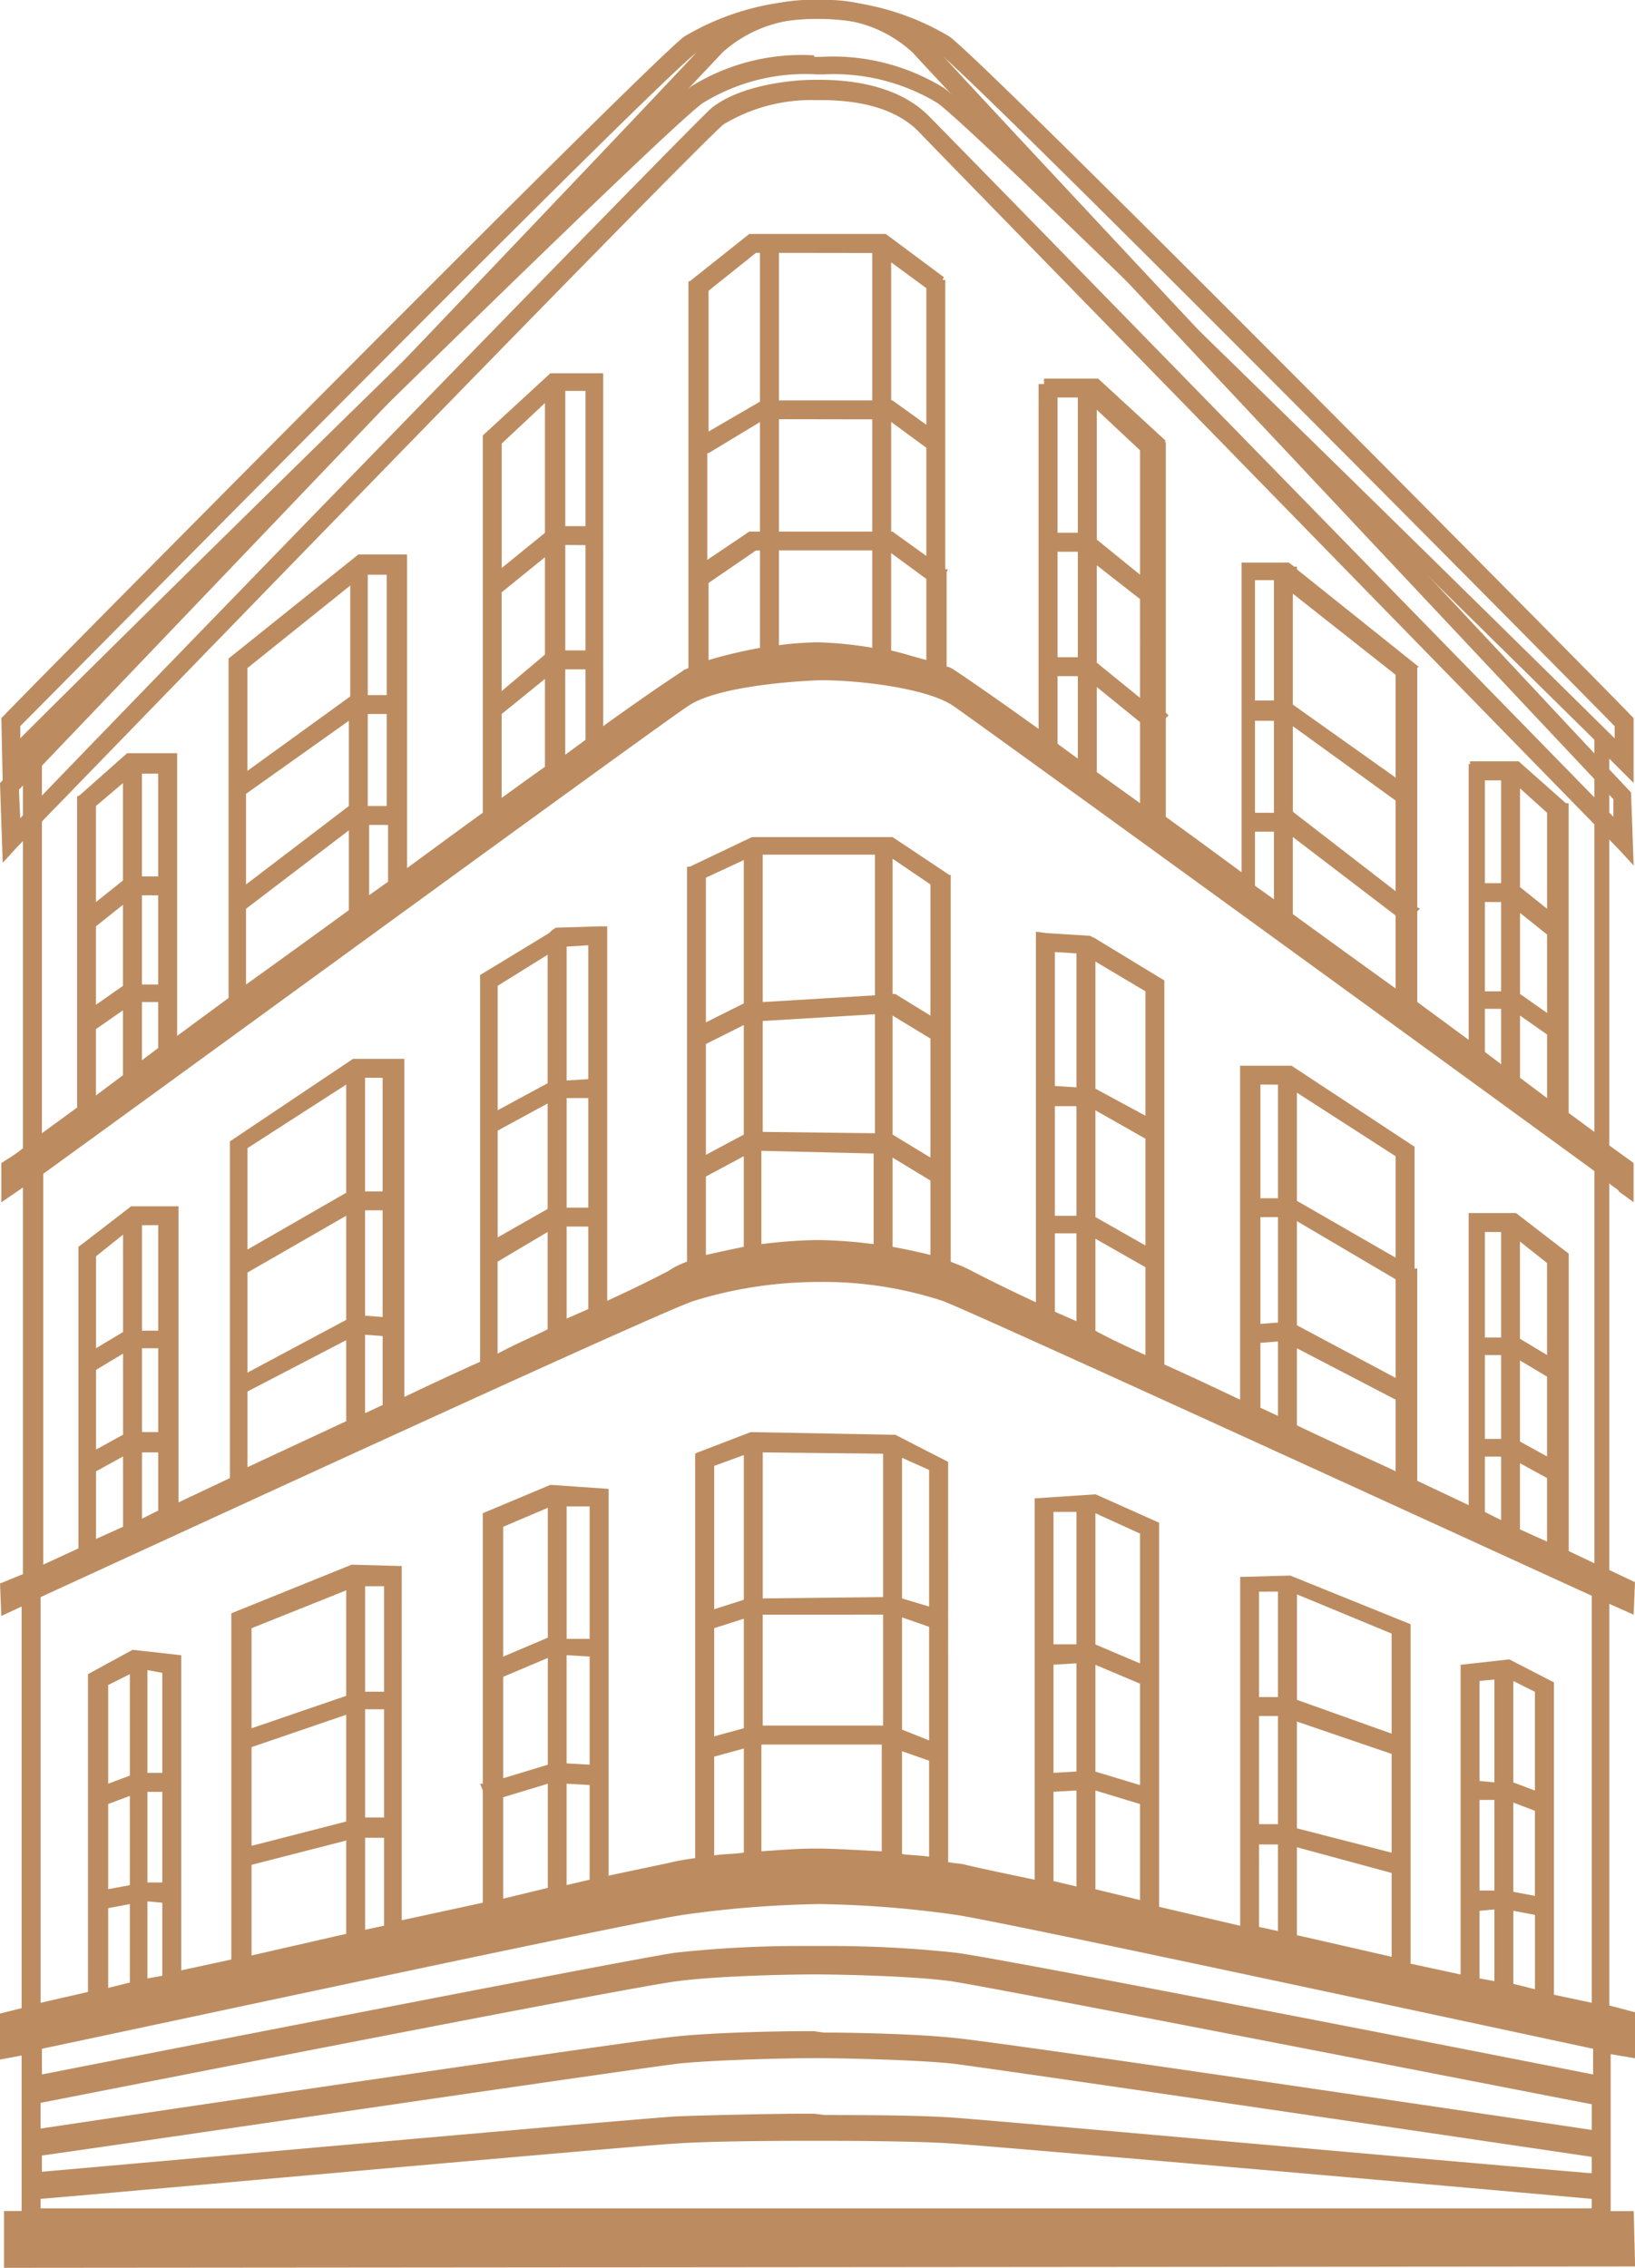 <svg xmlns="http://www.w3.org/2000/svg" width="82.701" height="114.715"><defs><style>.cls-1{fill:#bc8c60}</style></defs><g id="Group_5842" data-name="Group 5842" transform="translate(0 .001)"><path id="Path_2114" data-name="Path 2114" class="cls-1" d="M6.689 49.321c.342-.342 34.2-35.3 35.707-36.528a8.56 8.56 0 014.583-1.231h.342c2.257 0 3.9.547 4.925 1.573 1.369 1.437 35.024 35.913 35.366 36.255l.821.889-.133-3.694-1.03-1.094C65.654 22.37 53.41 9.3 52.794 8.552A7.484 7.484 0 0047.39 6.5h-.41a7.484 7.484 0 00-5.4 2.052C40.55 9.783 6.279 45.627 5.937 45.969l-.137.137.137 4.036zm.068-2.873c1.5-1.573 34.476-36.049 35.57-37.281a6.653 6.653 0 014.652-1.71h.342a6.414 6.414 0 014.652 1.71c1.094 1.231 34 36.254 35.434 37.759v.889c-3.557-3.624-33.245-34.064-34.545-35.364-1.163-1.231-3.078-1.915-5.609-1.915h-.273c-1.163 0-3.762.274-5.2 1.436-1.436 1.3-30.44 31.192-34.955 35.912z" transform="translate(-5.8 -6.5)"/><path id="Path_2115" data-name="Path 2115" class="cls-1" d="M87.27 121.807l1.231.205v-2.326l-1.3-.342V99.028l1.231.547.068-1.642-1.3-.616V77.754l.068.068c.274.205.41.274.41.342l.752.547v-1.983l-1.23-.889V56.275l.41.41.821.821v-3.283l-.137-.137C87 52.718 55.735 21.115 53.82 19.747a13.01 13.01 0 00-6.567-1.847h-.273a13.186 13.186 0 00-6.567 1.847C38.566 21.115 7.3 52.718 6.005 54.086l-.137.137.068 3.215.821-.752.205-.205v19.5a7.227 7.227 0 01-.889.616l-.205.137v1.984l1.094-.752v19.557L5.8 98l.068 1.642 1.026-.479v20.316l-1.094.274v2.326l1.094-.205v7.867h-.889v2.873l82.5-.068-.068-2.8H87.27zM17.36 51.213v17.17l-2.6 1.915V56h-2.53l-2.394 2.122-.136.068v15.733l-1.779 1.3v-19.7c5.472-5.4 31.671-31.261 33.45-32.424a9.874 9.874 0 015.746-1.436h.342A10.128 10.128 0 0153.2 23.1c1.368.889 18.059 17.238 33.245 32.219v19.836l-1.3-.958V58.532h-.137l-2.394-2.121h-2.458v.137h-.068V70.5l-2.6-1.915V64l.137-.137-.137-.068V51.692l.068-.068L71.4 46.7v-.137h-.137l-.274-.205H68.6v15.663c-1.3-.958-2.6-1.915-3.831-2.8v-4.998l.137-.137-.137-.137V40.268H64.7l.068-.068-3.42-3.147h-2.74v.274h-.274V54.77c-2.668-1.915-4.1-2.873-4.309-3.01-.137-.068-.205-.137-.342-.137v-4.788l.068-.137h-.137V32.06h-.137l.068-.137-2.941-2.189H43.7l-3.01 2.394h-.068v19.564c-.137.068-.205.068-.274.137-.205.137-1.573 1.026-4.036 2.8V36.78h-2.671l-3.42 3.147v19.084c-1.231.889-2.531 1.847-3.831 2.8V45.946h-2.463zM81.729 68.93v2.8l-.821-.616V68.93zm0-5.4v4.515h-.821v-4.519zm0-6.156v5.2h-.821v-5.2zm-4.378 24.69v-6.157l-6.225-4.1h-2.6V88.7c-1.3-.616-2.6-1.231-3.831-1.779V67.493l-.342-.205-3.147-1.915-.137-.068-.137-.068-2.187-.137-.547-.068v18.742c-1.915-.889-3.078-1.5-3.352-1.642s-.616-.274-.958-.41V62.158h-.068l-2.873-1.915h-7.114l-3.147 1.5h-.136v19.978a4.179 4.179 0 00-.958.479c-.274.137-1.3.684-3.078 1.5V64.757h-.342l-2.257.068-.205.137-.068.068-.068.068-3.147 1.915-.342.205v19.565a177.377 177.377 0 00-3.831 1.779v-17.1h-2.6l-6.225 4.173v17.031l-2.6 1.231v-14.98h-2.394l-2.394 1.847-.274.205v15.254l-1.779.821V77.275c9.44-6.84 31.261-22.779 32.629-23.668 1.3-.889 4.72-1.231 6.7-1.3 1.984 0 5.4.41 6.7 1.3S77.078 70.3 86.449 77.138v19.838l-1.3-.616V81.311l-.274-.205-2.394-1.847h-2.394v14.775l-2.6-1.231V82.064zm6.7 10.6v3.215l-1.368-.616v-3.349zm0-5.13v4.036l-1.368-.752v-4.1zm0-5.746v4.652l-1.368-.821V80.7zm-50.41 11.22l-3.42 1.436v13.681h-.137l.137.342v5.678l-4.1.889V97.113h-.137l-2.394-.068-6.09 2.462v17.512l-2.531.547v-15.939l-2.463-.274-2.257 1.231v16.076l-2.394.547V98.686c7.456-3.42 31.329-14.433 33.039-14.981a21.355 21.355 0 016.293-.958 19.323 19.323 0 016.293.958c1.368.479 31.466 14.3 32.834 14.912v20.59L84.4 118.8V103l-2.257-1.163-2.463.274v15.665l-2.531-.547v-17.17l-6.088-2.463-2.394.068h-.137v17.648l-4.1-.958v-19.43l-3.215-1.437-3.078.205v19.29c-1.984-.41-3.215-.684-3.489-.752-.205-.068-.547-.068-.889-.137V91.845l-.137-.068-2.531-1.3-7.319-.137-2.672 1.027-.137.068v20.453c-.479.068-.889.137-1.163.205s-1.3.274-3.215.684V93.213zm49.8 21.753v3.762l-1.094-.274v-3.694zm-2.052-.274v3.625l-.752-.137v-3.42zm0-5.541v4.583h-.752v-4.583zm-.752-.958v-5.062l.752-.068v5.2zm-4.446 4.652v4.241l-4.791-1.094v-4.446zm0-6.02v4.994l-4.791-1.231v-5.4zm0-6.088v5.062l-4.788-1.71v-5.335zM70.442 111.2v4.378l-.958-.205V111.2h.958zm0-6.5v5.472h-.958V104.7zm0-6.293v5.336h-.958v-5.331zm-10.124-60.4v6.84h-1.026v-6.84zm-35.091 72.855v4.446l-.958.205v-4.652zm0-6.5v5.472h-.958v-5.472zm0-6.225v5.336h-.958v-5.334zM23.312 111v4.72l-4.788 1.094v-4.584zm-4.788-5.678v-5.062l4.788-1.915v5.336zm4.788-.684v5.4l-4.788 1.231v-4.994zm-10.945 9.577v3.967l-1.094.274v-4.036zm0-11.629v5.13l-1.094.41v-4.994zm0 6.156v4.515l-1.094.205v-4.309zm1.642-6.225v5.062h-.752v-5.2zm0 6.02v4.583h-.752v-4.583zm0 5.609v3.694l-.752.137v-3.9zm19.5-12.381v5.4l-2.257.684v-5.13zm0-1.026l-2.257.958v-6.568l2.257-.958zm0 7.388v5.267l-2.257.547v-5.13zM35.624 94.1v6.7h-1.162v-6.7zm0 7.593v5.472l-1.163-.068v-5.472zm0 6.5v4.788l-1.163.274v-5.13zm7.8-1.847v5.267c-.479.068-1.026.068-1.5.137v-4.994zm0-6.567v5.541l-1.5.41v-5.472zm0-8.277v7.319l-1.5.479v-7.249zm3.42 19.906c-.616 0-1.573.068-2.531.137v-5.4H50.4v5.4c-1.3-.068-2.531-.137-3.147-.137h-.41zm3.625-11.834v5.609H44.38v-5.608zm0-8.14v7.251l-6.088.068v-7.386zm2.326.821v6.909l-1.368-.41V91.64zm0 7.935v5.746l-1.368-.547v-5.677zm0 6.772v4.857c-.41-.068-.889-.068-1.368-.137v-5.2zM33.5 80.217v4.925c-.821.41-1.642.752-2.531 1.231v-4.652zm0-6.5v5.336l-2.527 1.437v-5.4zm0-7.525v6.5l-2.527 1.368v-6.293zm-8.345 19.29v3.489l-.889.41v-3.966zm0-6.362v5.4l-.889-.068v-5.33zm0-6.7v5.746h-.889v-5.748zm-1.843 13.269v4.1l-4.994 2.326v-3.827zm0-6.293v5.267l-4.994 2.668v-5.062zm0-6.635v5.472l-4.994 2.873v-5.13zM12.025 91.572v3.557l-1.368.616v-3.42zm0-5.2v4.1l-1.368.752v-4.03zm0-6.02v4.925l-1.368.821v-4.65zm1.779-.479v5.337h-.821v-5.335zm0 6.225v4.242h-.821V86.1zm0 5.2v3.01l-.821.41v-3.351h.817zm21.752-25.583v6.772l-1.094.068v-6.772zm0 7.73v5.541h-1.094v-5.541zm0 6.5v4.173l-1.094.479v-4.654zM76.394 88.7v3.625l-.274-.137c-1.5-.684-3.147-1.437-4.72-2.189V86.1zm0-6.088V87.6L71.4 84.937v-5.268zm0-6.225v5.13L71.4 78.643v-5.472zm-5.951 9.371v3.762l-.889-.41v-3.284zm0-6.293V84.8l-.889.068v-5.4zm0-6.7v5.746h-.889V72.76zM63.739 82v4.446c-.889-.41-1.779-.821-2.531-1.231v-4.656zm0-6.5v5.4l-2.531-1.436v-5.4zm0-7.456v6.293l-2.531-1.368v-6.43zM60.25 80.285v4.446l-1.094-.479v-3.967zm0-6.43V79.4h-1.094v-5.545zm0-7.73V72.9l-1.094-.068v-6.775zm-15.87 2.463v-7.456h5.678v7.114zm0 6.567v-5.61l5.678-.342v6.02zm5.609 1.094v4.583a24.674 24.674 0 00-2.668-.205h-.341a25.955 25.955 0 00-2.668.205v-4.72zm.958-8.072v-6.84l1.915 1.3v6.635l-1.779-1.094h-.137zm0 7.114v-6.02l1.915 1.163v6.02zm0 5.678v-4.515l1.915 1.163v3.762a30.158 30.158 0 00-1.915-.41zm-7.525-4.583v4.583c-.684.137-1.3.274-1.915.41v-3.967zm0-14.981v7.251l-1.915.958v-7.319zm0 8.345v5.541l-1.915 1.026v-5.609zM13.8 68.588v2.326l-.821.616v-2.942zm0-5.4V67.7h-.821v-4.516zm0-6.156v5.2h-.821v-5.2zm-1.779.479v4.925l-1.368 1.094v-4.861zm0 6.156v4.1l-1.368.958v-3.968zm0 5.336v3.283l-1.368 1.026v-3.356zm11.424-9.1v4.036a855.63 855.63 0 01-5.2 3.762v-3.833zm0-1.231l-5.2 3.967v-4.585l5.2-3.694zm-5.13-1.779v-5.2l5.2-4.173v5.609zm7.114 2.736V62.5l-.958.684v-3.557zm-1.026-.958v-4.653h.958v4.652zm0-5.609v-6.09h.958v6.088zm8.961-14.775v6.567l-2.186 1.776v-6.293zm0 7.8v4.925l-2.189 1.847v-4.998zm0 6.156v4.446c-.684.479-1.436 1.026-2.189 1.573v-4.244zm2.052-14.57v6.84h-1.023v-6.84zm0 7.8V50.8h-1.023v-5.333zm0 6.293v3.557l-1.026.752V51.76h1.026zm6.225-10.945l2.6-1.573v5.541H43.7l-2.124 1.431v-5.4zm0-1.094v-7.12l2.394-1.915h.205v7.525zm2.6 6.02v4.925a24.239 24.239 0 00-2.6.616v-3.9l2.394-1.642h.205zm2.668 4.652a15.635 15.635 0 00-1.71.137v-4.795h4.72v4.925a19.617 19.617 0 00-2.668-.274h-.342zm3.01-11.287v5.678H45.2v-5.685zm0-8.414v7.456H45.2v-7.462zm2.736 16.486v4.1c-.547-.137-1.163-.342-1.779-.479v-4.928zm0-6.635v5.472l-1.71-1.231h-.068v-5.548zm0-8.072v6.909l-1.71-1.231h-.068V31.17zM7.852 129.126c2.6-.205 29.824-2.668 32.15-2.8 2.052-.137 5.883-.137 6.977-.137s4.925 0 6.977.137 23.326 1.984 32.355 2.8v.479H7.852zm39.127-4.309h-.41c-1.5 0-4.72.068-6.567.137-2.189.137-26.678 2.326-32.082 2.8v-.821c2.531-.342 29.893-4.378 32.219-4.652 2.052-.205 5.814-.274 6.909-.274s4.857.068 6.909.274c2.257.274 28.662 4.173 32.355 4.72v.821h-.137c-11.15-.958-30.166-2.668-32.082-2.8-1.847-.137-5.13-.137-6.567-.137zm0-4.173h-.41c-1.5 0-4.72.068-6.635.274-2.052.205-22.916 3.283-32.082 4.652v-1.3c2.463-.479 29.893-5.883 32.219-6.156 2.052-.274 5.814-.342 6.909-.342s4.857.068 6.909.342c2.326.342 29.893 5.746 32.424 6.225v1.3c-5.472-.821-29.961-4.446-32.219-4.652-1.915-.205-5.13-.274-6.635-.274zm0-4.309h-.41a58.275 58.275 0 00-6.635.342c-2.326.342-28.183 5.4-32.013 6.156v-1.3c7.114-1.5 29.688-6.362 32.424-6.772a54.564 54.564 0 016.909-.547 54.564 54.564 0 016.909.547c2.668.41 25.173 5.267 32.219 6.772v1.3c-7.251-1.436-30.03-5.883-32.219-6.156a59.052 59.052 0 00-6.635-.342h-.548zM60.25 94.376v6.7h-1.163v-6.7zm0 7.661v5.472l-1.163.068v-5.472zm0 6.43v4.857l-1.163-.274v-4.515zm3.215-5.4v5.13l-2.257-.684v-5.4zm0-7.593v6.567l-2.257-.958v-6.638zm0 13.681v4.857l-2.257-.547v-4.994zm18.88-1.094v-5.13l1.094.547v4.994zm1.094 1.436v4.303l-1.094-.205v-4.515zm-1.71-29.277v5.336h-.821v-5.339zm0 6.225v4.241h-.821v-4.245zm0 5.2v3.147l-.821-.41v-2.8h.821zM60.318 45.809v5.336h-1.026v-5.336zm0 6.293v4.173l-1.026-.752V52.1zm3.147-11.424v6.293l-2.189-1.779v-6.565zm0 7.525V53.2l-2.189-1.779v-4.928zm0 6.225v4.1l-2.189-1.573V52.65zm6.772-7.182v6.088h-.958v-6.088zm0 7.114v4.652h-.958V54.36zm0 5.609v3.42l-.958-.684v-2.736zm6.156-7.935v5.2l-5.2-3.694v-5.61zm0 12.176v3.69a976.245 976.245 0 01-5.2-3.762v-3.9zm0-5.814v4.583l-5.13-3.967-.068-.068v-4.311zm7.661.616v4.857l-1.368-1.094V57.78zm-1.368 9.166v-4.1l1.368 1.094v3.967zm1.368 2.052v3.215l-1.368-1.026v-3.147zM46.98 20.7a10.593 10.593 0 00-6.225 1.573c-1.847 1.3-27.977 27.02-33.929 32.971v-.616c1.915-1.91 32.424-32.828 34.202-34.06a11.685 11.685 0 015.951-1.71h.342a11.685 11.685 0 015.951 1.71c1.71 1.231 30.919 30.714 34.2 34.065v.616c-6.02-5.951-32.082-31.6-33.929-32.9a10.716 10.716 0 00-6.225-1.573h-.338z" transform="translate(-5.8 -17.901)"/></g></svg>